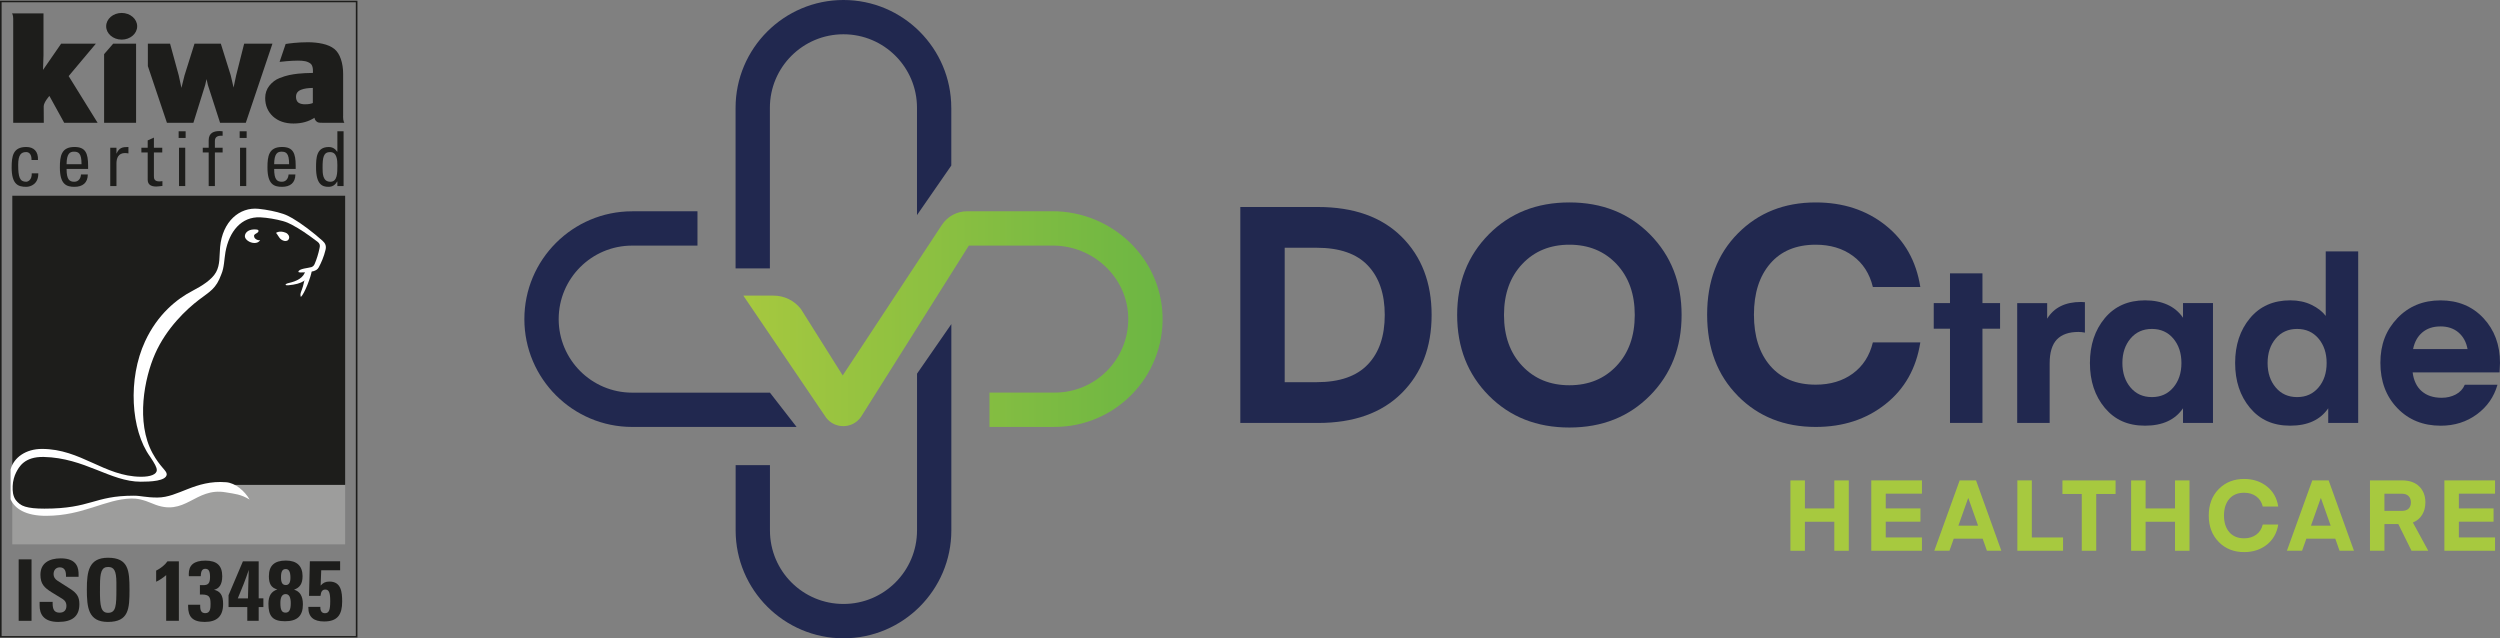 <?xml version="1.0" encoding="UTF-8"?>
<svg id="Laag_1" data-name="Laag 1" xmlns="http://www.w3.org/2000/svg" xmlns:xlink="http://www.w3.org/1999/xlink" viewBox="0 0 772.36 197.18">
  <rect x="0" y="0" width="772.36" height="197.18" fill="#808080" stroke="none"/>
  <defs>
    <style>
      .cls-1 {
        fill: #21284f;
      }

      .cls-2 {
        fill: #a7c93f;
      }

      .cls-3 {
        fill: #1d1d1b;
      }

      .cls-4 {
        fill: #fff;
      }

      .cls-5 {
        fill: url(#Naamloos_verloop_75);
      }

      .cls-6 {
        fill: none;
      }

      .cls-7 {
        clip-path: url(#clippath-1);
      }

      .cls-8 {
        fill: #9d9d9c;
      }

      .cls-9 {
        clip-path: url(#clippath-2);
      }

      .cls-10 {
        clip-path: url(#clippath);
      }
    </style>
    <linearGradient id="Naamloos_verloop_75" data-name="Naamloos verloop 75" x1="229.64" y1="98.59" x2="359.17" y2="98.59" gradientUnits="userSpaceOnUse">
      <stop offset="0" stop-color="#a6c83f"/>
      <stop offset="1" stop-color="#6cb643"/>
    </linearGradient>
    <clipPath id="clippath">
      <rect class="cls-6" x="3.3" y="4" width="103.33" height="164.18"/>
    </clipPath>
    <clipPath id="clippath-1">
      <rect class="cls-6" x="3.3" y="4" width="103.33" height="164.18"/>
    </clipPath>
    <clipPath id="clippath-2">
      <rect class="cls-6" y=".22" width="110.43" height="196.73"/>
    </clipPath>
  </defs>
  <g>
    <g>
      <path class="cls-1" d="M407.15,130.66h-23.96V63.95h23.96c11.09,0,19.72,3.07,25.89,9.21,6.17,6.14,9.25,14.19,9.25,24.15s-3.09,18.01-9.25,24.15c-6.17,6.14-14.8,9.21-25.89,9.21ZM422.6,112.58c3.48-3.66,5.21-8.75,5.21-15.27s-1.74-11.6-5.21-15.27-8.75-5.5-15.83-5.5h-9.87v41.53h9.87c7.08,0,12.36-1.83,15.83-5.5Z"/>
      <path class="cls-1" d="M509.75,72.41c6.51,6.58,9.77,14.88,9.77,24.9s-3.26,18.32-9.77,24.9c-6.52,6.58-14.82,9.87-24.9,9.87s-18.39-3.29-24.9-9.87c-6.52-6.58-9.77-14.88-9.77-24.9s3.26-18.32,9.77-24.9c6.51-6.58,14.81-9.87,24.9-9.87s18.38,3.29,24.9,9.87ZM499.41,113.05c3.76-3.98,5.64-9.22,5.64-15.74s-1.88-11.76-5.64-15.74c-3.76-3.98-8.61-5.97-14.56-5.97s-10.81,1.99-14.56,5.97c-3.76,3.98-5.64,9.22-5.64,15.74s1.88,11.76,5.64,15.74c3.76,3.98,8.61,5.97,14.56,5.97s10.8-1.99,14.56-5.97Z"/>
      <path class="cls-1" d="M536.9,122.3c-6.33-6.39-9.49-14.75-9.49-25.09s3.16-18.7,9.49-25.09c6.33-6.39,14.34-9.58,24.05-9.58,8.46,0,15.64,2.35,21.56,7.05,5.92,4.7,9.5,11.06,10.76,19.07h-14.66c-1-4.13-3.07-7.34-6.2-9.63-3.13-2.29-6.95-3.43-11.46-3.43-6.01,0-10.7,1.94-14.05,5.83-3.35,3.88-5.03,9.15-5.03,15.79s1.68,11.9,5.03,15.79c3.35,3.88,8.03,5.83,14.05,5.83,4.51,0,8.33-1.14,11.46-3.43,3.13-2.29,5.2-5.5,6.2-9.63h14.66c-1.25,8.02-4.84,14.38-10.76,19.07-5.92,4.7-13.11,7.05-21.56,7.05-9.71,0-17.73-3.19-24.05-9.58Z"/>
      <path class="cls-1" d="M612.47,101.55v29.11h-10.03v-29.11h-5.02v-7.91h5.02v-9.19h10.03v9.19h5.44v7.91h-5.44Z"/>
      <path class="cls-1" d="M644.12,93.36v9.4c-.71-.14-1.37-.21-1.98-.21-2.97,0-5.19.78-6.68,2.33-1.48,1.55-2.23,4-2.23,7.35v18.44h-10.03v-37.02h9.26v4.8c2.12-3.44,5.6-5.16,10.46-5.16l1.2.07Z"/>
      <path class="cls-1" d="M674.43,93.64h9.26v37.02h-9.26v-4.52c-2.45,3.58-6.36,5.37-11.73,5.37s-9.37-1.84-12.44-5.51c-3.06-3.67-4.59-8.29-4.59-13.85s1.53-10.17,4.59-13.85c3.06-3.67,7.21-5.51,12.44-5.51s9.28,1.79,11.73,5.37v-4.52ZM671.43,119.71c1.67-1.98,2.51-4.5,2.51-7.56s-.84-5.58-2.51-7.56c-1.67-1.98-3.88-2.97-6.61-2.97s-4.94.99-6.61,2.97c-1.67,1.98-2.51,4.5-2.51,7.56s.84,5.58,2.51,7.56c1.67,1.98,3.87,2.97,6.61,2.97s4.93-.99,6.61-2.97Z"/>
      <path class="cls-1" d="M718.52,97.6v-19.93h10.03v52.99h-9.26v-4.52c-2.45,3.58-6.36,5.37-11.73,5.37s-9.37-1.84-12.44-5.51c-3.06-3.67-4.59-8.29-4.59-13.85s1.53-10.17,4.59-13.85c3.06-3.67,7.21-5.51,12.44-5.51,2.45,0,4.63.46,6.54,1.38,1.91.92,3.38,2.06,4.42,3.43ZM716.29,119.71c1.67-1.98,2.51-4.5,2.51-7.56s-.84-5.58-2.51-7.56c-1.67-1.98-3.88-2.97-6.61-2.97s-4.94.99-6.61,2.97c-1.67,1.98-2.51,4.5-2.51,7.56s.84,5.58,2.51,7.56c1.67,1.98,3.87,2.97,6.61,2.97s4.93-.99,6.61-2.97Z"/>
      <path class="cls-1" d="M772.22,115.05h-26.85c.33,2.54,1.27,4.49,2.83,5.83,1.55,1.34,3.6,2.01,6.15,2.01,1.6,0,3.05-.34,4.34-1.02,1.29-.68,2.23-1.68,2.79-3h10.1c-1.08,3.77-3.21,6.82-6.39,9.15-3.18,2.33-6.89,3.5-11.13,3.5-5.46,0-9.94-1.81-13.42-5.44-3.49-3.63-5.23-8.29-5.23-13.99s1.74-10.1,5.23-13.78c3.49-3.67,7.94-5.51,13.35-5.51s9.83,1.83,13.25,5.48c3.41,3.65,5.12,8.26,5.12,13.81l-.14,2.97ZM753.92,100.85c-2.26,0-4.12.63-5.58,1.87-1.46,1.25-2.4,2.96-2.83,5.12h16.82c-.38-2.12-1.3-3.82-2.75-5.09-1.46-1.27-3.35-1.91-5.65-1.91Z"/>
    </g>
    <g>
      <path class="cls-2" d="M571.17,148.42v21.74h-4.47v-8.97h-9.09v8.97h-4.47v-21.74h4.47v8.66h9.09v-8.66h4.47Z"/>
      <path class="cls-2" d="M593.77,166.05v4.1h-15.65v-21.74h15.65v4.1h-11.18v4.56h10.72v4.1h-10.72v4.87h11.18Z"/>
      <path class="cls-2" d="M602.27,170.15h-4.68l7.84-21.74h5.05l7.82,21.74h-4.45l-1.32-3.74h-8.93l-1.33,3.74ZM608.11,153.92h-.07s-3.01,8.48-3.01,8.48h6.09l-3-8.48Z"/>
      <path class="cls-2" d="M637.37,166.05v4.1h-14.12v-21.74h4.47v17.64h9.64Z"/>
      <path class="cls-2" d="M653.59,148.42v4.19h-5.97v17.54h-4.47v-17.54h-5.97v-4.19h16.41Z"/>
      <path class="cls-2" d="M676.43,148.42v21.74h-4.47v-8.97h-9.09v8.97h-4.47v-21.74h4.47v8.66h9.09v-8.66h4.47Z"/>
      <path class="cls-2" d="M685.47,167.43c-2.06-2.08-3.09-4.81-3.09-8.17s1.03-6.09,3.09-8.17,4.67-3.12,7.84-3.12c2.75,0,5.1.77,7.03,2.3s3.1,3.6,3.51,6.22h-4.78c-.33-1.35-1-2.39-2.02-3.14-1.02-.75-2.27-1.12-3.74-1.12-1.96,0-3.49.63-4.58,1.9s-1.64,2.98-1.64,5.14.55,3.88,1.64,5.14c1.09,1.27,2.62,1.9,4.58,1.9,1.47,0,2.71-.37,3.74-1.12,1.02-.74,1.69-1.79,2.02-3.14h4.78c-.41,2.61-1.58,4.68-3.51,6.22-1.93,1.53-4.27,2.3-7.03,2.3-3.16,0-5.78-1.04-7.84-3.12Z"/>
      <path class="cls-2" d="M711.21,170.15h-4.68l7.84-21.74h5.05l7.82,21.74h-4.45l-1.32-3.74h-8.93l-1.33,3.74ZM717.04,153.92h-.07s-3.01,8.48-3.01,8.48h6.09l-3-8.48Z"/>
      <path class="cls-2" d="M750.19,170.15h-5.17l-4.07-8.24h-4.29v8.24h-4.47v-21.74h9.86c2.31,0,4.09.62,5.36,1.87,1.26,1.25,1.9,2.89,1.9,4.93,0,1.47-.33,2.75-1,3.83-.66,1.08-1.62,1.88-2.86,2.39l4.75,8.73ZM744.13,157.13c.47-.46.7-1.1.7-1.91s-.24-1.47-.72-1.96-1.17-.73-2.07-.73h-5.39v5.3h5.39c.92,0,1.61-.23,2.08-.69Z"/>
      <path class="cls-2" d="M770.83,166.05v4.1h-15.65v-21.74h15.65v4.1h-11.18v4.56h10.72v4.1h-10.72v4.87h11.18Z"/>
    </g>
    <path class="cls-1" d="M237.86,121.3l8.24,10.6h-50.79c-18.37,0-33.31-14.94-33.31-33.31s14.94-33.31,33.31-33.31h20.17v10.6h-20.17c-6.28,0-11.95,2.54-16.06,6.65-4.11,4.11-6.65,9.79-6.65,16.06,0,12.54,10.17,22.72,22.72,22.72h42.55Z"/>
    <path class="cls-1" d="M283.31,115.42v48.44c0,12.55-10.17,22.73-22.72,22.73-6.28,0-11.96-2.54-16.07-6.65-4.11-4.11-6.65-9.8-6.65-16.07v-20.17h-10.6v20.17c0,18.37,14.96,33.33,33.33,33.33s33.31-14.96,33.31-33.33v-63.74l-10.6,15.31Z"/>
    <path class="cls-1" d="M293.9,33.31v17.83l-10.6,15.31v-33.14c0-12.54-10.17-22.72-22.72-22.72s-22.73,10.17-22.73,22.72v49.62h-10.6v-49.62c0-18.37,14.96-33.31,33.33-33.31s33.31,14.94,33.31,33.31Z"/>
    <path class="cls-5" d="M325.15,65.27h-18.51s-7.85,0-7.85,0c-3.14,0-6.07,1.58-7.79,4.2l-30.65,46.52-12.92-20.53c-2.02-2.6-5.13-4.13-8.42-4.13h-9.36l25.6,37.74c2.76,3.56,8.19,3.42,10.76-.29l33.31-52.91h25.95c12.51,0,23.12,9.86,23.3,22.37.09,6.4-2.47,12.22-6.65,16.4-4.11,4.11-9.79,6.65-16.06,6.65h-20.17v10.6h20.17c18.7,0,33.86-15.49,33.3-34.32-.54-18.12-15.88-32.31-34.01-32.31Z"/>
  </g>
  <g>
    <path class="cls-3" d="M29.62,13.49h-10.73l-5.6,8.11.15-4.66V4.13H3.7s.38.41.38,1.65v32.15h9.45s-.03-3.47-.03-5.07c0-1.27,1.76-3.22,1.76-3.22l4.57,8.29h10.32l-8.94-14.42,8.41-10.02h0Z"/>
    <polygon class="cls-3" points="75.43 13.49 72.95 23.32 72.16 27.05 71.28 23.27 68.22 13.49 60.09 13.49 57 23.32 56.05 27.15 55.22 23.29 52.54 13.49 45.68 13.49 45.68 20.42 51.57 37.93 59.75 37.93 63.39 26.26 63.81 24.43 64.23 26.28 67.99 37.93 75.94 37.93 84.17 13.49 75.43 13.49 75.43 13.49 75.43 13.49"/>
    <path class="cls-3" d="M106.01,35.95v-13.15c0-3.27-.96-6.3-2.72-7.68-.93-.74-2.17-1.28-3.63-1.6-1.41-.31-2.94-.47-4.53-.47-3.27,0-5.96.39-6.88.54l-1.87,5.53c.78-.09,3.47-.39,5.64-.39,1.83,0,2.94.19,3.91.91.97.72.74,2.89.74,2.89-1.71.01-3.27.1-4.65.24-.91.1-1.82.24-2.71.43-.9.19-1.91.51-3.01.95-1.16.46-2.19,1.23-3.05,2.29-.87,1.08-1.32,2.37-1.32,3.84,0,2.29.8,4.19,2.38,5.67,1.61,1.47,3.74,2.21,6.34,2.21s4.69-.6,6.5-1.78c.13.67.44,1.05.93,1.35.38.22,1.03.21,2.12.21h6.2s-.41-.38-.41-1.98M96.65,31.81s-.18.1-.28.13c-.85.28-1.85.28-2.27.28s-1.3-.1-1.85-.47c-.26-.18-.44-.39-.58-.71-.15-.33-.22-.67-.22-1.08,0-1.11.49-1.81,1.59-2.24.96-.38,2.05-.52,3.61-.56v4.67h0Z"/>
    <g class="cls-10">
      <polygon class="cls-3" points="32.16 16.73 32.16 32.51 32.16 37.93 36.2 37.93 42.04 37.93 42.04 13.49 34.97 13.49 32.16 16.73 32.16 16.73 32.16 16.73"/>
      <path class="cls-3" d="M37.59,4c-2.65,0-4.79,1.85-4.79,4.12s2.14,4.12,4.79,4.12,4.79-1.85,4.79-4.12-2.14-4.12-4.79-4.12"/>
    </g>
    <polygon class="cls-8" points="106.63 149.73 3.79 149.73 3.79 168.18 106.63 168.18 106.63 149.73 106.63 149.73 106.63 149.73"/>
    <path class="cls-3" d="M3.79,60.48h102.84v89.32h-39.61c-7.29.78-11.88,5.22-17.49,4.71-3.18-.29-5.53-1.03-7.84-1.02-10.2.03-13.01,5.43-27.87,5.43-3.97,0-7.02-2.13-10.02-5.49V60.48h0Z"/>
    <g class="cls-7">
      <path class="cls-4" d="M85.27,71.95s.32.3.99,1.4c.64,1.05,2.55,1.7,3.02.35.25-.7-.29-1.5-.98-1.79-1.95-.82-3.03.05-3.03.05"/>
      <path class="cls-4" d="M3.3,144.94c1.02-3.66,4.75-6.25,9.65-6.25,12.03,0,19.22,8.48,30.53,8.6,3.01.03,4.96-.74,4.96-2.06,0-.85-.6-1.94-2.07-4.14-5.98-8.24-6.92-24.05-1.55-35.63,3.89-8.4,9.84-13.12,14.67-15.62,2.88-1.5,5.98-3.43,7.26-5.75,1.28-2.32,1-5.02,1.25-7.76.72-7.91,6.02-12.43,11.87-11.82,2.59.27,5.44.83,7.65,1.58.98.33,1.92.81,2.85,1.35,2.74,1.59,6.42,4.38,9.3,6.97.86.77,1.18,1.59.91,2.74-.49,2.14-1.41,4.17-2.11,5.45-.37.68-.91.96-1.66,1.19-.78.23-4.54.63-4.62.21-.01-1.03,3.25-1.2,4.03-1.48.52-.2.81-.51,1.04-1.1.49-1.11,1.15-3.12,1.48-4.86.22-.81,0-1.38-.63-1.86-3.34-2.53-5.47-3.95-7.98-5.29-.82-.44-1.74-.84-2.72-1.11-2.11-.58-4.79-1.05-6.99-1.16-5.87-.28-9.65,4.42-10.77,10.74-.37,2.1-.38,4.82-1.27,6.85-1.63,4.5-3.42,5.22-6.97,7.93-3.72,2.84-9.97,8.64-13.5,16.65-3.32,7.52-5.98,21.12-.8,30.67,2.42,4.44,4.42,5.38,4.4,6.57-.13,2.09-5.08,2.27-8.04,2.27-9.35,0-17.29-7.36-29.94-7.65-6.05-.14-7.71,3.16-8.56,4.81-1.09,2.12-1.73,6.16-.12,8.51,1.28,1.87,3.55,2.65,8.85,2.65,14.51,0,15.21-4,27.61-4,2.31,0,3.72.57,7.32.57,6.52-.01,11.61-5.49,21.22-4.73,2.86.22,5.74,2.7,7.27,5.36-2.75-1.67-4.53-1.75-7.37-2.24-9.59-1.66-12.44,7.86-22.58,3.49-2.96-1.27-4.91-1.62-6.6-1.58-8.18.21-14.72,5.3-26.25,5.35-6.39.03-9.81-2.23-11.05-5.13v-9.28h0Z"/>
    </g>
    <path class="cls-4" d="M95.54,83.46c-.73.05-1,.03-1.02.18-.22,1.69-.5,4.01-1.55,6.63-.12.45-.25.64-.03,1.49,1.11-.95,3.2-6.36,3.41-8.26,0-.06-.18-.07-.81-.03"/>
    <path class="cls-4" d="M80.39,74.15s-.48.25-1.21-.19c-.53-.33-.67-.62-.69-1.12-.01-.41.58-.65,1.04-.94.46-.35.54-.91-.26-.99-2.14-.24-3.53.71-3.62,1.99-.07,1.02,1.45,2.19,3.02,2.17,1.36-.02,1.7-.93,1.7-.93"/>
    <path class="cls-4" d="M95.96,83.57c-.55,2.92-2.66,4.18-6.84,4.56-1.27.11-1.17-.43.18-.72,2.28-.51,4.58-1.57,5.02-3.72.14-.68,1.8-.94,1.65-.12"/>
    <path class="cls-3" d="M9.74,49.44c.05-1.95-.91-2.46-1.64-2.46-1.48,0-2.48.7-2.48,3.94,0,3.84.49,5.23,2.48,5.23.45,0,1.78-.47,1.71-2.6h2.02c.07,3.33-2.41,4.17-3.73,4.17-2.51,0-4.5-.75-4.5-5.98,0-3.47.4-6.33,4.5-6.33,2.37,0,3.75,1.38,3.63,4.03h-1.99Z"/>
    <path class="cls-3" d="M20.57,52.19c0,3.31.89,3.96,2.39,3.96,1.31,0,1.99-1.05,2.06-2.25h2.11c-.02,2.63-1.64,3.82-4.13,3.82s-4.5-.75-4.5-5.98c0-3.47.4-6.33,4.5-6.33,3.38,0,4.22,1.85,4.22,5.77v1.01h-6.66ZM25.19,50.73c0-3.45-.96-3.87-2.37-3.87-1.22,0-2.23.59-2.25,3.87h4.62Z"/>
    <path class="cls-3" d="M35.97,47.43h.05c.8-1.81,1.78-2.02,3.66-2.02v1.99c-.35-.05-.68-.12-1.03-.12-2.13,0-2.67,1.62-2.67,3.21v6.99h-1.92v-11.84h1.92v1.78h0Z"/>
    <path class="cls-3" d="M45.63,45.65v-2.27l1.92-.87v3.14h2.58v1.45h-2.58v7.24c0,.75,0,1.71,1.76,1.71.14,0,.45-.05.87-.09v1.48c-.63.05-1.27.19-1.9.19-1.83,0-2.65-.75-2.65-2.11v-8.42h-1.95v-1.45h1.95Z"/>
    <path class="cls-3" d="M55.19,40.56h2.16v2.06h-2.16v-2.06h0ZM57.23,57.48h-1.92v-11.84h1.92v11.84h0Z"/>
    <path class="cls-3" d="M64.47,45.65v-2.3c0-2.39,1.69-2.86,3.4-2.86.4,0,.63.02.91.07v1.38c-2.04-.14-2.39.73-2.39,1.69v2.02h2.39v1.45h-2.39v10.39h-1.92v-10.39h-1.83v-1.45h1.83Z"/>
    <path class="cls-3" d="M74.04,40.56h2.16v2.06h-2.16v-2.06h0ZM76.08,57.48h-1.92v-11.84h1.92v11.84h0Z"/>
    <path class="cls-3" d="M84.7,52.19c0,3.31.89,3.96,2.39,3.96,1.31,0,1.99-1.05,2.06-2.25h2.11c-.02,2.63-1.64,3.82-4.13,3.82s-4.5-.75-4.5-5.98c0-3.47.4-6.33,4.5-6.33,3.38,0,4.22,1.85,4.22,5.77v1.01h-6.66ZM89.32,50.73c0-3.45-.96-3.87-2.37-3.87-1.22,0-2.23.59-2.25,3.87h4.62Z"/>
    <path class="cls-3" d="M104.23,40.56h1.92v16.93h-1.92v-1.41h-.05c-.66,1.1-1.48,1.64-2.72,1.64-1.9,0-3.82-.75-3.82-5.95,0-2.95.09-6.35,3.92-6.35,1.12,0,1.95.49,2.6,1.43h.07v-6.28h0ZM102,46.98c-2.06,0-2.34,1.64-2.34,4.81,0,1.78,0,4.36,2.41,4.36,2.16,0,2.16-2.67,2.16-5.06,0-1.57-.09-4.1-2.23-4.1h0Z"/>
    <g class="cls-9">
      <path class="cls-3" d="M109.93.69v195.81H.5V.69h109.43ZM110.43.22H0v196.73h110.43V.22h0Z"/>
    </g>
    <g>
      <path class="cls-3" d="M9.74,172.81v18.99h-3.97v-18.99h3.97Z"/>
      <path class="cls-3" d="M24.28,178.2h-3.89v-.45c0-1.63-.66-2.47-1.92-2.47-1.16,0-1.92.84-1.92,2.1,0,.79.37,1.5,1.21,2.03l3.84,2.45c2.34,1.47,2.92,2.73,2.92,4.81,0,3.66-2.1,5.47-6.52,5.47-4.65,0-5.76-2.55-5.76-5.02v-1.18h4.02v.5c0,1.89.55,2.84,2.16,2.84,1.34,0,2.1-.76,2.1-2.1,0-1.55-1-2.02-2.08-2.68l-2.37-1.45c-2.45-1.5-3.58-2.68-3.58-5.5,0-3.5,2.6-5.05,6.29-5.05,5.29,0,5.5,3.31,5.5,5.05v.66Z"/>
    </g>
    <path class="cls-3" d="M33.33,192.14c-6.07,0-6.5-4.47-6.5-10.07s.63-9.76,6.55-9.76c6.34,0,6.63,4,6.63,9.86s-.18,9.97-6.68,9.97ZM30.88,182.62c0,4.42.24,6.71,2.5,6.71,2.5,0,2.58-2.26,2.58-7.44v-1.81c0-3.81-.76-4.92-2.55-4.92-2.05,0-2.52,1.66-2.52,5.86v1.6Z"/>
    <g>
      <path class="cls-3" d="M55.26,173.42v18.38h-3.92v-14.12c-.89.79-2.5,1.84-3.1,2.03v-3.42c1.45-.74,2.73-1.76,3.5-2.87h3.52Z"/>
      <path class="cls-3" d="M66.12,182.2c1.92.47,2.81,1.66,2.81,4.39,0,3.81-1.92,5.55-5.68,5.55s-5.13-1.63-5.13-4.76v-.55h3.73v.42c0,1.42.37,2.18,1.6,2.18,1.6,0,1.6-1.71,1.6-2.92,0-2.1-.45-2.84-2.76-2.84h-.53v-2.89h1.03c1.5,0,2.1-.53,2.1-2.55,0-1.79-.42-2.5-1.47-2.5-.92,0-1.37.68-1.39,2.29h-3.68c-.03-.42-.03-.53-.03-.66,0-2.73,1.55-4.16,5.13-4.16s5.21,1.55,5.21,4.84c0,2.55-.97,3.84-2.55,4.16Z"/>
    </g>
    <g>
      <path class="cls-3" d="M79.92,173.42v11.44h1.45v2.68h-1.45v4.26h-3.52v-4.26h-5.79v-3.66l4.44-10.47h4.87ZM76.61,184.88c.03-.66.16-7.65.24-8.81-.97,2.97-2.16,5.89-3.39,8.81h3.16Z"/>
      <path class="cls-3" d="M93.47,178.04c0,2.29-.84,3.52-2.63,4.13,1.79.53,2.74,1.95,2.74,4.55,0,3.6-1.76,5.21-5.55,5.21s-5.1-1.58-5.1-5.36c0-2.6.95-3.84,2.74-4.47-1.87-.5-2.6-1.74-2.6-4.05,0-3.29,1.68-4.87,5.26-4.87,3.37,0,5.15,1.66,5.15,4.87ZM88.23,189.27c1.13,0,1.6-.92,1.6-2.92,0-1.87-.53-2.81-1.58-2.81-1.1,0-1.63.95-1.63,2.76,0,2.16.45,2.97,1.6,2.97ZM88.26,180.75c.97,0,1.47-.68,1.47-2.29,0-1.81-.47-2.66-1.45-2.66-1.08,0-1.47.84-1.47,2.55,0,1.6.42,2.39,1.45,2.39Z"/>
    </g>
    <path class="cls-3" d="M105.08,173.42v2.76h-5.84l-.18,4.73c.76-.87,1.5-1.24,2.71-1.24,3.63,0,3.94,3.21,3.94,6.18,0,4-1.39,6.15-5.58,6.15-3.23,0-4.87-1.39-4.87-4.26v-.26h3.71v.21c0,1.13.5,1.76,1.42,1.76,1.24,0,1.63-.95,1.63-3.73,0-2.63-.39-3.58-1.53-3.58-.87,0-1.34.58-1.47,1.95h-3.55l.26-10.68h9.34Z"/>
  </g>
</svg>